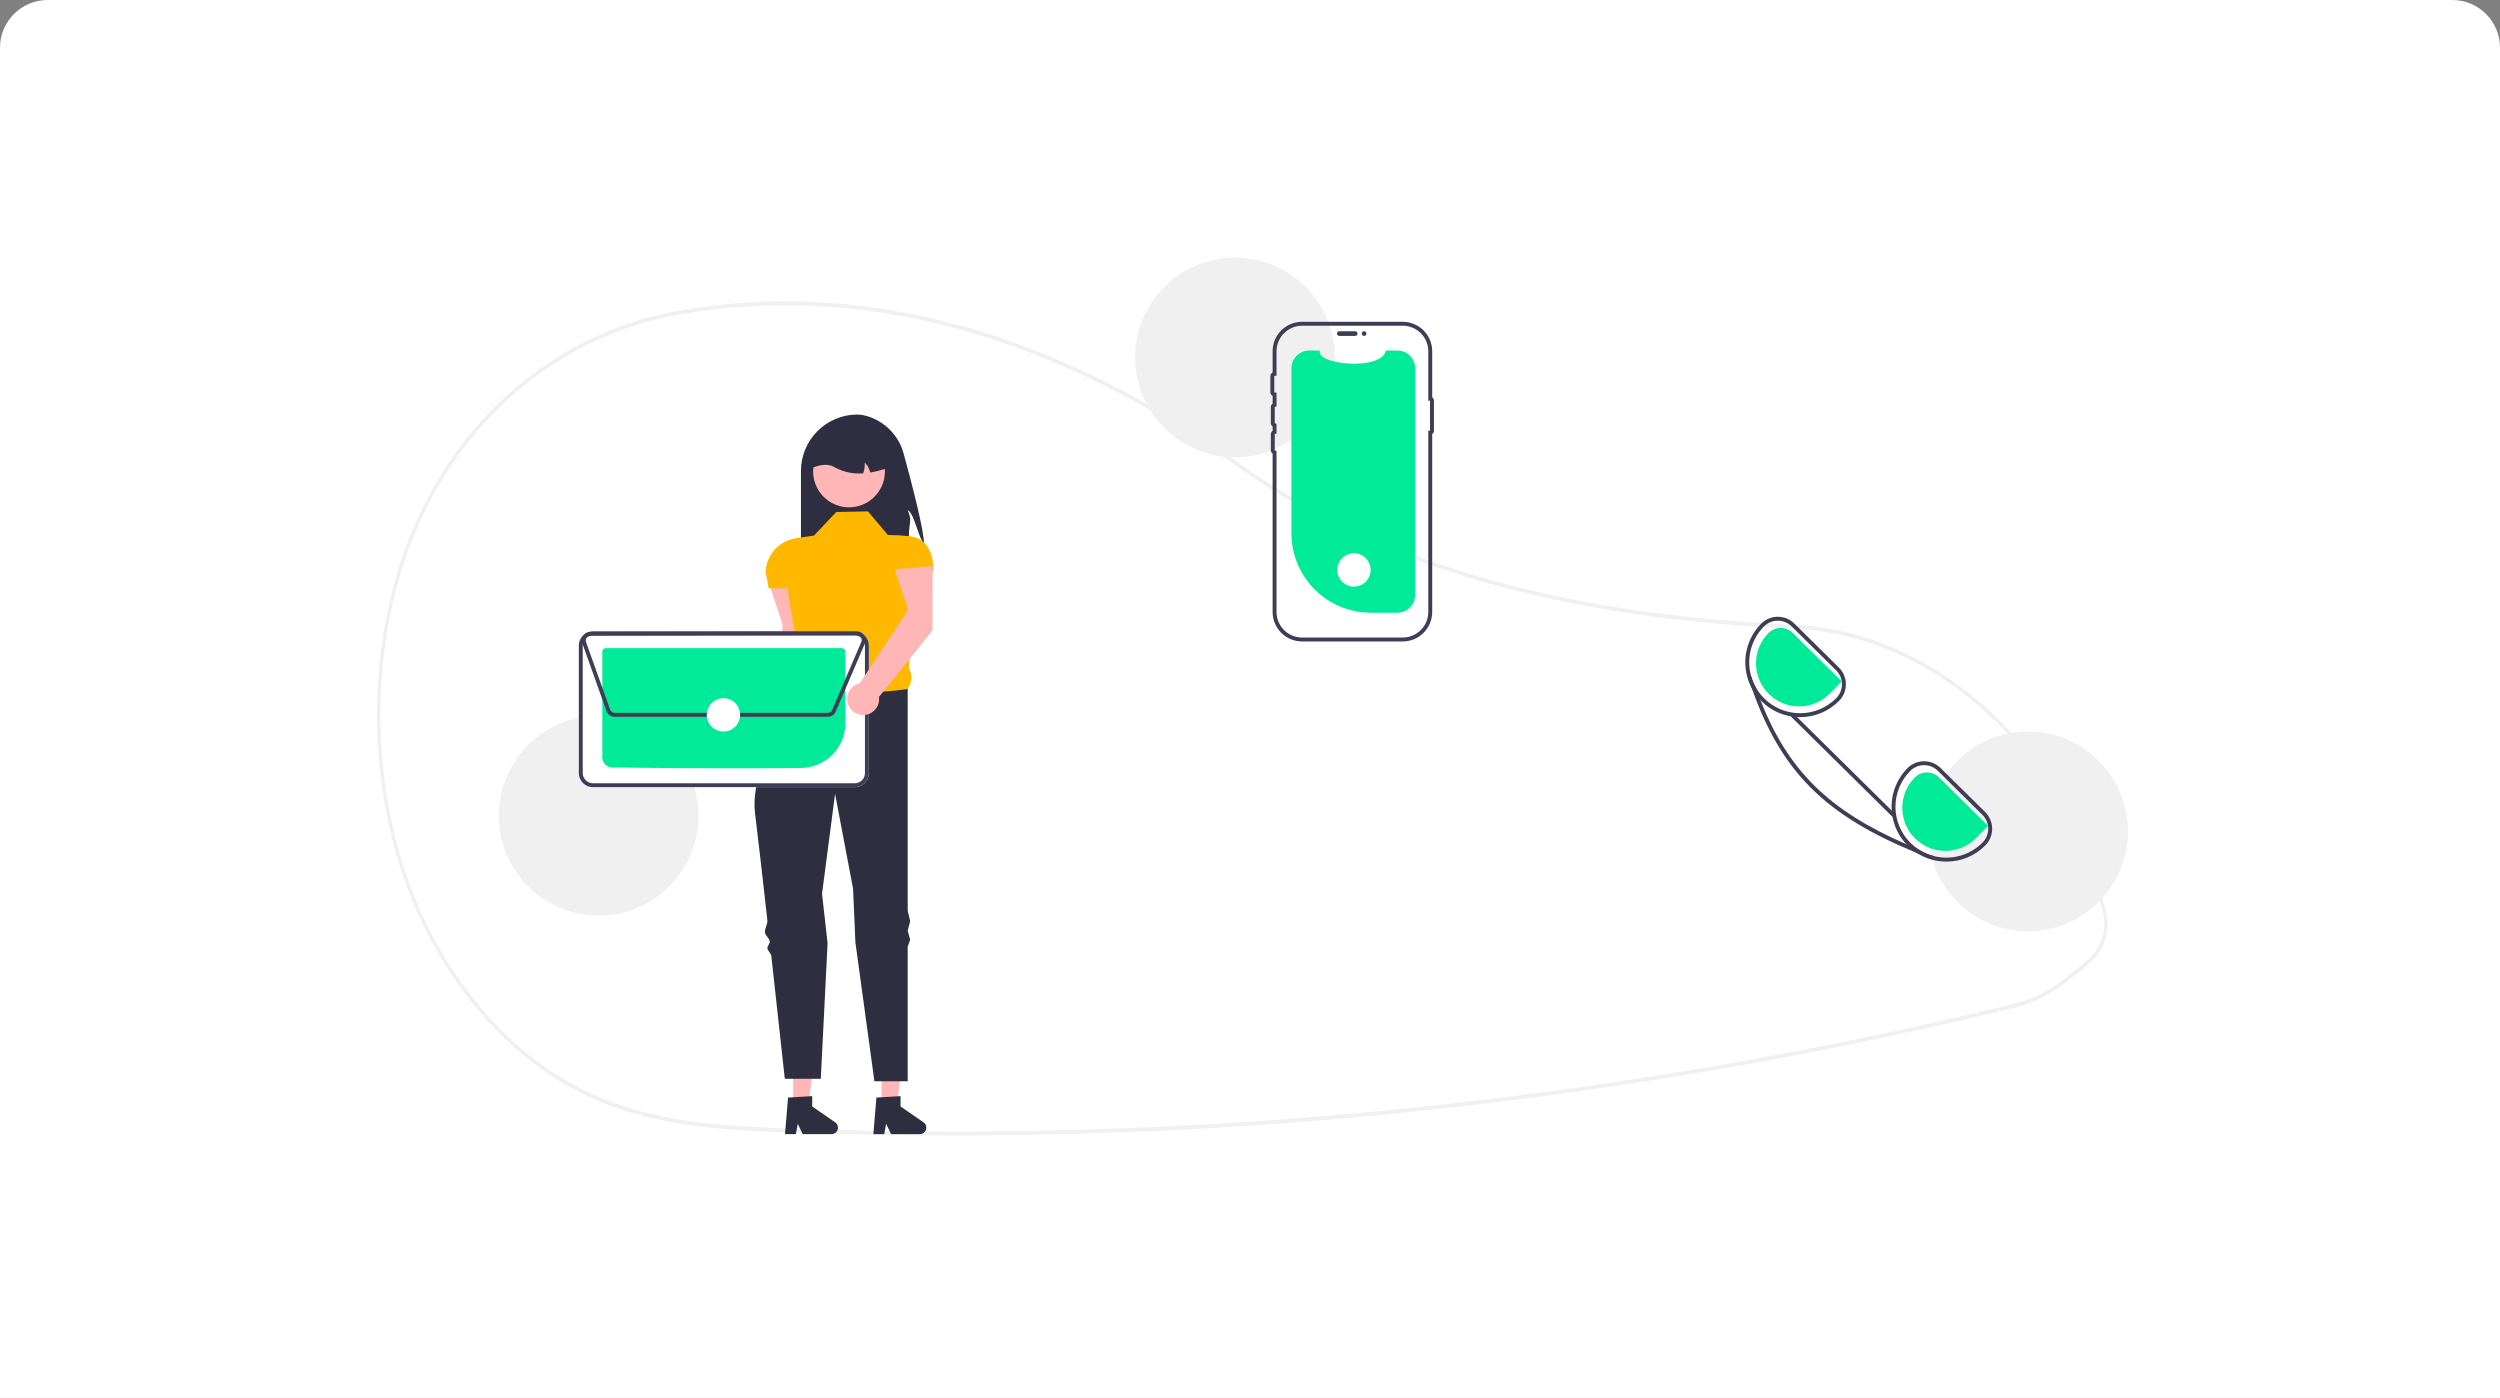 <svg xmlns="http://www.w3.org/2000/svg" width="524" height="293" viewBox="0 0 524 293" fill="none"><rect x="0" y="0" width="524" height="293" fill="#808080" stroke="none"/><path d="M0 10C0 4.477 4.477 0 10 0H514C519.523 0 524 4.477 524 10V293H0V10Z" fill="white"></path><g clip-path="url(#clip0_1597_730)"><path d="M199.86 238C188.787 238 177.729 237.802 166.688 237.405C150.912 236.838 134.599 236.253 119.437 227.842C108.83 221.959 99.436 212.52 92.27 200.545C87.481 192.429 83.97 183.623 81.859 174.438C77.922 157.716 78.056 140.292 82.25 123.632C83.72 117.92 85.746 112.366 88.3 107.05C99.357 84.149 119.525 68.776 143.632 64.874C143.831 64.848 144.033 64.844 144.233 64.861C144.341 64.867 144.449 64.873 144.559 64.868L144.701 64.823C145.065 64.697 145.438 64.601 145.818 64.537C182.998 59.001 222.302 70.202 259.479 96.927C288.224 117.594 326.32 128.723 375.943 130.95L376.648 130.986C390.461 131.78 403.824 137.476 415.291 147.459C426.61 157.313 435.108 170.459 439.867 185.477C440.452 187.308 440.989 189.214 441.461 191.142C441.901 192.933 441.87 194.808 441.371 196.584C440.872 198.36 439.922 199.976 438.613 201.276V201.28L438.489 201.407C438.192 201.703 437.879 201.986 437.559 202.251L437.182 202.561C434.011 205.174 431.507 207.237 428.509 208.84C426.509 209.902 424.383 210.705 422.181 211.23C410.088 214.178 397.808 216.912 385.682 219.355C362.131 224.105 337.96 228.022 313.839 230.999C276.025 235.663 237.961 238.001 199.86 238ZM143.951 65.672C143.877 65.671 143.803 65.676 143.729 65.687C119.848 69.553 99.871 84.775 88.923 107.449C86.394 112.713 84.388 118.212 82.933 123.867C78.777 140.379 78.644 157.648 82.547 174.222C84.637 183.319 88.114 192.04 92.857 200.079C99.953 211.937 109.25 221.281 119.746 227.102C134.772 235.437 151.009 236.021 166.711 236.584C215.82 238.339 264.992 236.199 313.763 230.183C337.868 227.208 362.023 223.293 385.559 218.547C397.677 216.105 409.949 213.373 422.033 210.426C424.182 209.915 426.257 209.132 428.209 208.096C431.146 206.525 433.627 204.481 436.768 201.893L437.144 201.583C437.419 201.356 437.689 201.113 437.947 200.861L438.022 200.783C440.603 198.181 441.606 194.748 440.775 191.365V191.365C440.308 189.458 439.777 187.572 439.198 185.76C429.476 155.08 404.325 133.398 376.613 131.807L375.913 131.77C353.246 130.752 333.41 127.935 315.275 123.154C293.627 117.448 274.727 108.858 259.102 97.624C222.066 71 182.926 59.841 145.909 65.351C145.563 65.41 145.223 65.499 144.891 65.615L144.636 65.686C144.491 65.693 144.345 65.691 144.2 65.681C144.115 65.677 144.032 65.672 143.951 65.672Z" fill="#F0F0F0"></path><path d="M193.637 113.949C192.611 112.966 191.563 107.48 190.254 106.923C191.232 109.086 190.522 109.658 190.517 112.031C190.529 113.379 190.372 114.723 190.048 116.031H167.877V98.726C167.877 97.171 168.183 95.631 168.778 94.194C169.373 92.758 170.245 91.453 171.344 90.353C172.444 89.253 173.749 88.381 175.185 87.786C176.622 87.191 178.161 86.885 179.716 86.885C180.309 86.897 180.899 86.983 181.471 87.142C183.377 87.656 185.113 88.663 186.507 90.061C187.901 91.459 188.903 93.199 189.412 95.106C191.103 101.285 193.791 111.57 193.637 113.949Z" fill="#2F2E41"></path><path d="M169.177 135.239L169.188 121.75L161.26 122.458L164.058 130.966L162.749 152.349C162.114 152.492 161.534 152.816 161.08 153.282C160.626 153.749 160.317 154.337 160.192 154.976C160.066 155.615 160.13 156.276 160.374 156.88C160.618 157.483 161.032 158.003 161.566 158.375C162.1 158.747 162.731 158.956 163.381 158.975C164.032 158.995 164.674 158.825 165.23 158.486C165.786 158.147 166.231 157.653 166.511 157.066C166.791 156.478 166.894 155.822 166.807 155.176L169.177 135.239Z" fill="#FFB6B6"></path><path d="M184.778 231.629L187.981 231.628L189.505 219.273H184.777L184.778 231.629Z" fill="#FFB6B6"></path><path d="M183.695 230.049L188.758 229.746V231.916L193.572 235.241C193.81 235.405 193.989 235.641 194.083 235.914C194.177 236.187 194.182 236.483 194.096 236.759C194.01 237.035 193.838 237.276 193.605 237.448C193.372 237.619 193.091 237.711 192.802 237.711H186.774L185.735 235.565L185.329 237.711H183.057L183.695 230.049Z" fill="#2F2E41"></path><path d="M166.26 231.629L169.463 231.628L170.987 219.273H166.26L166.26 231.629Z" fill="#FFB6B6"></path><path d="M165.176 230.049L170.239 229.746V231.916L175.052 235.241C175.29 235.405 175.469 235.641 175.563 235.914C175.658 236.187 175.662 236.483 175.576 236.759C175.49 237.035 175.318 237.276 175.085 237.448C174.853 237.619 174.571 237.711 174.282 237.711H168.255L167.216 235.565L166.81 237.711H164.537L165.176 230.049Z" fill="#2F2E41"></path><path d="M181.927 107.183L175.292 107.313L170.609 112.258L166.854 112.809C165.155 113.058 163.594 113.883 162.43 115.145C161.266 116.407 160.571 118.031 160.461 119.744L161.111 123.318H165.014L167.272 136.577C166.394 138.814 166.335 140.58 168.137 141.274L173.731 151.813L190.254 144.397C191.092 142.956 191.36 141.509 190.504 140.102L191.685 119.805H195.656C195.656 116.009 194.373 112.808 190.6 112.386C189.102 112.224 187.597 112.138 186.09 112.128L181.927 107.183Z" fill="#FFB800"></path><path d="M190.252 144.397C190.252 144.397 174.12 147.259 168.135 141.274C168.135 141.274 167.528 142.306 166.612 144.016C166.349 144.508 165.841 144.842 165.533 145.438C165.254 145.979 164.536 146.645 164.232 147.26C163.988 147.754 164.38 148.4 164.126 148.933C161.061 155.363 157.48 164.432 158.248 170.42C158.743 174.282 159.765 183.268 160.842 192.92C160.926 193.674 160.245 194.643 160.329 195.403C160.409 196.119 161.255 196.627 161.335 197.346C161.388 197.823 160.797 198.309 160.85 198.786C160.908 199.308 161.609 199.821 161.667 200.341C163.142 213.668 164.493 226.11 164.493 226.11H172.038L173.462 197.694L172.299 187.335L175.031 166.387L178.804 186.294L179.289 197.499L183.276 226.631H190.252V198.429L190.773 196.964L190.252 195.085L190.773 193.061L190.252 190.856V144.397Z" fill="#2F2E41"></path><path d="M183.963 103.335C182.935 104.701 181.473 105.675 179.818 106.099C178.162 106.522 176.412 106.369 174.854 105.664C173.297 104.96 172.027 103.746 171.252 102.223C170.477 100.699 170.243 98.958 170.59 97.284C170.937 95.611 171.844 94.105 173.16 93.015C174.477 91.926 176.126 91.317 177.834 91.29C179.543 91.263 181.21 91.818 182.561 92.865C183.912 93.912 184.866 95.388 185.266 97.049C185.288 97.139 185.306 97.229 185.324 97.322C185.535 98.364 185.523 99.438 185.289 100.475C185.054 101.511 184.602 102.486 183.963 103.335Z" fill="#FFB6B6"></path><path d="M182.396 99.043C182.236 98.242 181.833 97.51 181.241 96.948C181.299 97.716 181.193 98.487 180.929 99.21C178.95 99.385 176.963 98.991 175.202 98.075C173.875 97.175 172.186 97.253 170.219 98.075C170.219 97.118 170.407 96.171 170.773 95.287C171.139 94.403 171.676 93.599 172.352 92.922C173.029 92.246 173.832 91.709 174.716 91.343C175.6 90.977 176.548 90.788 177.504 90.789H178.805C180.737 90.789 182.59 91.557 183.957 92.923C185.323 94.29 186.091 96.143 186.091 98.075C184.89 98.506 183.654 98.83 182.396 99.043Z" fill="#2F2E41"></path><path d="M125.477 191.913C137.037 191.913 146.408 182.541 146.408 170.98C146.408 159.419 137.037 150.047 125.477 150.047C113.918 150.047 104.547 159.419 104.547 170.98C104.547 182.541 113.918 191.913 125.477 191.913Z" fill="#F0F0F0"></path><path d="M258.858 95.867C270.418 95.867 279.789 86.494 279.789 74.933C279.789 63.372 270.418 54 258.858 54C247.299 54 237.928 63.372 237.928 74.933C237.928 86.494 247.299 95.867 258.858 95.867Z" fill="#F0F0F0"></path><path d="M425.069 195.197C436.629 195.197 445.999 185.825 445.999 174.264C445.999 162.702 436.629 153.33 425.069 153.33C413.51 153.33 404.139 162.702 404.139 174.264C404.139 185.825 413.51 195.197 425.069 195.197Z" fill="#F0F0F0"></path><path d="M296.615 77.216V124.684C296.615 125.67 296.226 126.616 295.533 127.317C294.839 128.018 293.897 128.416 292.911 128.427C292.898 128.428 292.884 128.429 292.87 128.428H287.347C282.927 128.428 278.688 126.672 275.563 123.547C272.437 120.421 270.682 116.182 270.682 111.761V77.216C270.682 76.223 271.076 75.27 271.778 74.568C272.48 73.866 273.433 73.471 274.426 73.471H276.664C275.627 76.497 289.701 77.77 290.473 73.471H292.87C293.864 73.471 294.816 73.866 295.518 74.568C296.22 75.27 296.615 76.223 296.615 77.216Z" fill="#00EA99"></path><path d="M280.223 69.922C280.223 69.792 280.275 69.667 280.367 69.575C280.459 69.483 280.583 69.431 280.713 69.431H284.05C284.18 69.431 284.304 69.483 284.396 69.575C284.488 69.667 284.539 69.792 284.539 69.922C284.539 70.052 284.488 70.176 284.396 70.268C284.304 70.36 284.18 70.412 284.05 70.413H280.713C280.583 70.412 280.459 70.361 280.367 70.269C280.275 70.177 280.223 70.052 280.223 69.922Z" fill="#3F3D56"></path><path d="M294.016 134.449H272.915C271.278 134.448 269.708 133.796 268.55 132.639C267.393 131.481 266.742 129.911 266.74 128.274V95.092C266.624 95.009 266.529 94.899 266.464 94.772C266.399 94.645 266.366 94.504 266.366 94.362V91.025C266.366 90.882 266.399 90.741 266.464 90.614C266.529 90.487 266.624 90.378 266.74 90.295V89.399C266.624 89.316 266.529 89.206 266.464 89.079C266.399 88.952 266.366 88.812 266.366 88.669V85.332C266.366 85.189 266.399 85.049 266.464 84.922C266.529 84.795 266.624 84.685 266.74 84.602V82.983C266.597 82.906 266.477 82.792 266.394 82.652C266.311 82.513 266.267 82.353 266.268 82.191V78.854C266.267 78.691 266.311 78.532 266.394 78.392C266.477 78.253 266.597 78.138 266.74 78.062V73.626C266.742 71.989 267.393 70.419 268.55 69.261C269.708 68.103 271.278 67.452 272.915 67.45H294.016C295.653 67.452 297.222 68.103 298.38 69.261C299.538 70.419 300.189 71.989 300.191 73.626V83.295C300.302 83.364 300.394 83.461 300.457 83.576C300.521 83.691 300.554 83.82 300.554 83.951V90.314C300.554 90.445 300.521 90.574 300.457 90.689C300.394 90.804 300.302 90.9 300.191 90.97V128.274C300.189 129.911 299.538 131.481 298.38 132.639C297.222 133.796 295.653 134.448 294.016 134.449ZM272.915 68.271C271.495 68.273 270.134 68.838 269.131 69.841C268.127 70.845 267.562 72.206 267.56 73.626V78.76L267.166 78.775C267.145 78.776 267.126 78.784 267.111 78.799C267.097 78.814 267.089 78.833 267.088 78.854V82.191C267.089 82.212 267.097 82.231 267.111 82.246C267.126 82.26 267.145 82.269 267.166 82.27L267.56 82.285V85.178L267.248 85.255C267.231 85.259 267.216 85.269 267.204 85.283C267.193 85.297 267.187 85.314 267.187 85.332V88.669C267.187 88.687 267.193 88.704 267.204 88.718C267.216 88.732 267.231 88.742 267.248 88.746L267.56 88.823V90.871L267.248 90.948C267.231 90.952 267.216 90.962 267.204 90.976C267.193 90.99 267.187 91.007 267.187 91.025V94.362C267.187 94.38 267.193 94.397 267.204 94.411C267.216 94.425 267.231 94.434 267.248 94.439L267.56 94.516V128.274C267.562 129.693 268.127 131.054 269.131 132.058C270.134 133.062 271.495 133.627 272.915 133.628H294.016C295.435 133.627 296.796 133.062 297.8 132.058C298.804 131.054 299.368 129.693 299.37 128.274V90.267H299.733V83.998H299.37V73.626C299.368 72.206 298.804 70.845 297.8 69.841C296.796 68.838 295.435 68.273 294.016 68.271L272.915 68.271Z" fill="#3F3D56"></path><path d="M285.915 70.413C286.186 70.413 286.405 70.193 286.405 69.922C286.405 69.651 286.186 69.431 285.915 69.431C285.644 69.431 285.424 69.651 285.424 69.922C285.424 70.193 285.644 70.413 285.915 70.413Z" fill="#3F3D56"></path><path d="M179.171 164.988H124.265C123.485 164.986 122.738 164.676 122.186 164.124C121.635 163.573 121.324 162.826 121.322 162.046V135.289C121.324 134.509 121.635 133.761 122.186 133.21C122.737 132.659 123.485 132.348 124.264 132.346H179.171C179.95 132.348 180.698 132.658 181.249 133.21C181.8 133.761 182.111 134.508 182.113 135.288V162.045C182.111 162.825 181.801 163.573 181.249 164.124C180.698 164.676 179.951 164.986 179.171 164.988Z" fill="white"></path><path d="M179.171 164.988H124.265C123.485 164.986 122.738 164.676 122.186 164.124C121.635 163.573 121.324 162.826 121.322 162.046V135.289C121.324 134.509 121.635 133.761 122.186 133.21C122.737 132.659 123.485 132.348 124.264 132.346H179.171C179.95 132.348 180.698 132.658 181.249 133.21C181.8 133.761 182.111 134.508 182.113 135.288V162.045C182.111 162.825 181.801 163.573 181.249 164.124C180.698 164.676 179.951 164.986 179.171 164.988ZM124.265 133.167C123.703 133.168 123.164 133.392 122.766 133.79C122.369 134.188 122.145 134.727 122.143 135.289V162.045C122.145 162.608 122.369 163.147 122.766 163.544C123.164 163.942 123.703 164.166 124.265 164.167H179.17C179.733 164.166 180.271 163.942 180.669 163.544C181.067 163.146 181.291 162.607 181.292 162.045V135.289C181.291 134.726 181.067 134.187 180.669 133.79C180.271 133.392 179.733 133.168 179.17 133.167L124.265 133.167Z" fill="#3F3D56"></path><path d="M154.66 161.034C143.831 161.034 132.54 160.931 128.327 160.863C127.772 160.852 127.244 160.624 126.856 160.229C126.467 159.834 126.248 159.302 126.246 158.748V136.599C126.246 136.4 126.325 136.21 126.465 136.069C126.606 135.929 126.796 135.849 126.994 135.849H176.438C176.636 135.849 176.826 135.928 176.967 136.068C177.107 136.208 177.187 136.398 177.187 136.597V151.624C177.178 154.077 176.208 156.429 174.485 158.175C172.762 159.921 170.424 160.922 167.971 160.963C164.045 161.014 159.395 161.034 154.66 161.034Z" fill="#00EA99"></path><path d="M173.504 150.244H128.828C128.454 150.243 128.089 150.126 127.783 149.911C127.478 149.695 127.246 149.391 127.119 149.039L122.062 134.851C121.965 134.577 121.934 134.284 121.974 133.996C122.013 133.708 122.121 133.434 122.288 133.197C122.455 132.959 122.677 132.765 122.934 132.631C123.192 132.497 123.478 132.427 123.769 132.426L179.613 132.349C179.878 132.348 180.14 132.406 180.381 132.518C180.622 132.63 180.835 132.794 181.005 132.997C181.176 133.201 181.3 133.439 181.368 133.696C181.437 133.952 181.448 134.221 181.402 134.482L181.445 134.5L181.285 134.874L181.283 134.878L175.17 149.144C175.031 149.47 174.799 149.749 174.502 149.944C174.206 150.14 173.859 150.244 173.504 150.244ZM179.615 133.169L123.77 133.247C123.611 133.247 123.454 133.286 123.313 133.359C123.172 133.433 123.051 133.539 122.959 133.669C122.867 133.799 122.808 133.949 122.787 134.107C122.765 134.265 122.782 134.425 122.835 134.575L127.892 148.763C127.961 148.955 128.088 149.122 128.256 149.24C128.424 149.358 128.623 149.422 128.828 149.423H173.504C173.698 149.423 173.888 149.366 174.05 149.259C174.212 149.152 174.339 148.999 174.416 148.821L180.529 134.555C180.593 134.404 180.62 134.239 180.605 134.075C180.59 133.911 180.535 133.753 180.445 133.616C180.354 133.479 180.231 133.366 180.086 133.288C179.942 133.21 179.78 133.169 179.615 133.169Z" fill="#3F3D56"></path><path d="M151.633 153.332C153.565 153.332 155.131 151.766 155.131 149.833C155.131 147.901 153.565 146.335 151.633 146.335C149.701 146.335 148.135 147.901 148.135 149.833C148.135 151.766 149.701 153.332 151.633 153.332Z" fill="white"></path><path d="M283.783 122.958C285.715 122.958 287.282 121.392 287.282 119.46C287.282 117.527 285.715 115.961 283.783 115.961C281.851 115.961 280.285 117.527 280.285 119.46C280.285 121.392 281.851 122.958 283.783 122.958Z" fill="white"></path><path d="M416.094 170.208L406.75 160.981C406.295 160.529 405.755 160.17 405.161 159.926C404.568 159.683 403.932 159.559 403.29 159.561H403.257C402.61 159.563 401.971 159.693 401.375 159.944C400.779 160.195 400.238 160.561 399.785 161.022C397.696 163.137 396.507 165.98 396.47 168.953C396.432 171.926 397.548 174.797 399.584 176.964C399.682 177.071 399.785 177.174 399.888 177.276C400.456 177.841 401.083 178.344 401.759 178.774C403.606 179.968 405.761 180.6 407.96 180.593H408.03C409.54 180.588 411.033 180.283 412.425 179.697C413.816 179.111 415.077 178.255 416.135 177.178C417.052 176.247 417.563 174.991 417.555 173.685C417.548 172.378 417.022 171.128 416.094 170.208ZM415.553 176.599C413.818 178.347 411.533 179.444 409.084 179.704C406.635 179.964 404.171 179.372 402.108 178.027C401.518 177.637 400.967 177.19 400.462 176.693C398.449 174.705 397.308 171.997 397.29 169.167C397.272 166.336 398.379 163.615 400.368 161.601C400.746 161.216 401.197 160.91 401.694 160.7C402.191 160.491 402.726 160.383 403.265 160.382H403.29C403.824 160.38 404.354 160.484 404.848 160.686C405.342 160.889 405.792 161.187 406.171 161.564L415.516 170.795C416.289 171.56 416.728 172.601 416.735 173.69C416.742 174.778 416.316 175.824 415.553 176.599Z" fill="#3F3D56"></path><path d="M385.434 139.925L376.089 130.694C375.169 129.781 373.925 129.27 372.629 129.273H372.601C371.953 129.276 371.313 129.407 370.716 129.658C370.119 129.91 369.579 130.277 369.125 130.739C367.397 132.493 366.277 134.755 365.929 137.193C365.58 139.63 366.021 142.115 367.188 144.284L367.192 144.288C367.673 145.175 368.27 145.993 368.969 146.722C369.047 146.812 369.137 146.903 369.227 146.993C371.373 149.123 374.276 150.316 377.3 150.309H377.374C378.884 150.303 380.377 149.998 381.768 149.411C383.16 148.824 384.421 147.967 385.479 146.89C385.933 146.43 386.293 145.885 386.536 145.285C386.78 144.686 386.903 144.045 386.899 143.398C386.895 142.751 386.763 142.112 386.512 141.516C386.261 140.92 385.894 140.379 385.434 139.925ZM384.892 146.316C383.91 147.315 382.739 148.11 381.448 148.655C380.157 149.199 378.771 149.483 377.37 149.488H377.3C375.195 149.488 373.138 148.864 371.387 147.697C369.636 146.53 368.269 144.871 367.458 142.929C366.647 140.987 366.428 138.849 366.829 136.783C367.23 134.716 368.233 132.815 369.711 131.318C370.477 130.544 371.517 130.105 372.605 130.099C373.693 130.092 374.74 130.517 375.515 131.281L384.859 140.508C385.632 141.274 386.07 142.316 386.076 143.405C386.082 144.494 385.657 145.54 384.892 146.316Z" fill="#3F3D56"></path><path d="M416.692 173.109L406.39 162.932C405.714 162.267 404.802 161.896 403.854 161.902C402.905 161.908 401.998 162.29 401.331 162.964C400.496 163.807 399.836 164.807 399.388 165.906C398.939 167.004 398.712 168.181 398.719 169.368C398.726 170.554 398.966 171.728 399.427 172.822C399.887 173.915 400.559 174.907 401.403 175.741C402.247 176.575 403.247 177.234 404.347 177.681C405.446 178.128 406.622 178.354 407.809 178.346C408.995 178.338 410.168 178.096 411.261 177.635C412.354 177.173 413.346 176.5 414.178 175.655L416.692 173.109Z" fill="#00EA99"></path><path d="M386.032 142.824L375.73 132.647C375.054 131.982 374.142 131.611 373.194 131.617C372.245 131.623 371.338 132.005 370.671 132.679C369.836 133.522 369.176 134.522 368.727 135.621C368.279 136.719 368.052 137.896 368.059 139.082C368.065 140.269 368.306 141.443 368.766 142.536C369.227 143.63 369.899 144.622 370.743 145.456C371.587 146.29 372.587 146.949 373.686 147.396C374.786 147.843 375.962 148.069 377.148 148.061C378.335 148.053 379.508 147.811 380.601 147.349C381.694 146.888 382.685 146.215 383.518 145.37L386.032 142.824Z" fill="#00EA99"></path><path d="M405.371 179.448L405.125 180.096C403.967 179.657 402.846 179.216 401.76 178.774C382.52 170.922 373.335 161.732 367.192 144.288L367.187 144.284C366.896 143.463 366.613 142.623 366.338 141.764L366.986 141.554C367.203 142.381 367.52 143.177 367.93 143.927C368.267 144.883 368.613 145.815 368.969 146.722C374.743 161.445 383.259 169.859 399.584 176.964C400.405 177.321 401.247 177.676 402.108 178.027C403.109 178.68 404.212 179.16 405.371 179.448Z" fill="#3F3D56"></path><path d="M375.917 149.562L375.34 150.146L396.655 171.202L397.232 170.618L375.917 149.562Z" fill="#3F3D56"></path><path d="M195.458 132.116L195.468 118.627L187.54 119.336L190.338 127.843L180.182 143.241C179.547 143.383 178.967 143.708 178.513 144.174C178.059 144.641 177.751 145.229 177.625 145.868C177.5 146.507 177.563 147.168 177.807 147.772C178.051 148.375 178.465 148.895 179 149.267C179.534 149.639 180.164 149.847 180.815 149.867C181.466 149.887 182.108 149.717 182.664 149.378C183.219 149.039 183.664 148.545 183.944 147.958C184.224 147.37 184.327 146.713 184.241 146.068L195.458 132.116Z" fill="#FFB6B6"></path></g><defs><clipPath id="clip0_1597_730"><rect width="367" height="184" fill="white" transform="translate(79 54)"></rect></clipPath></defs></svg>